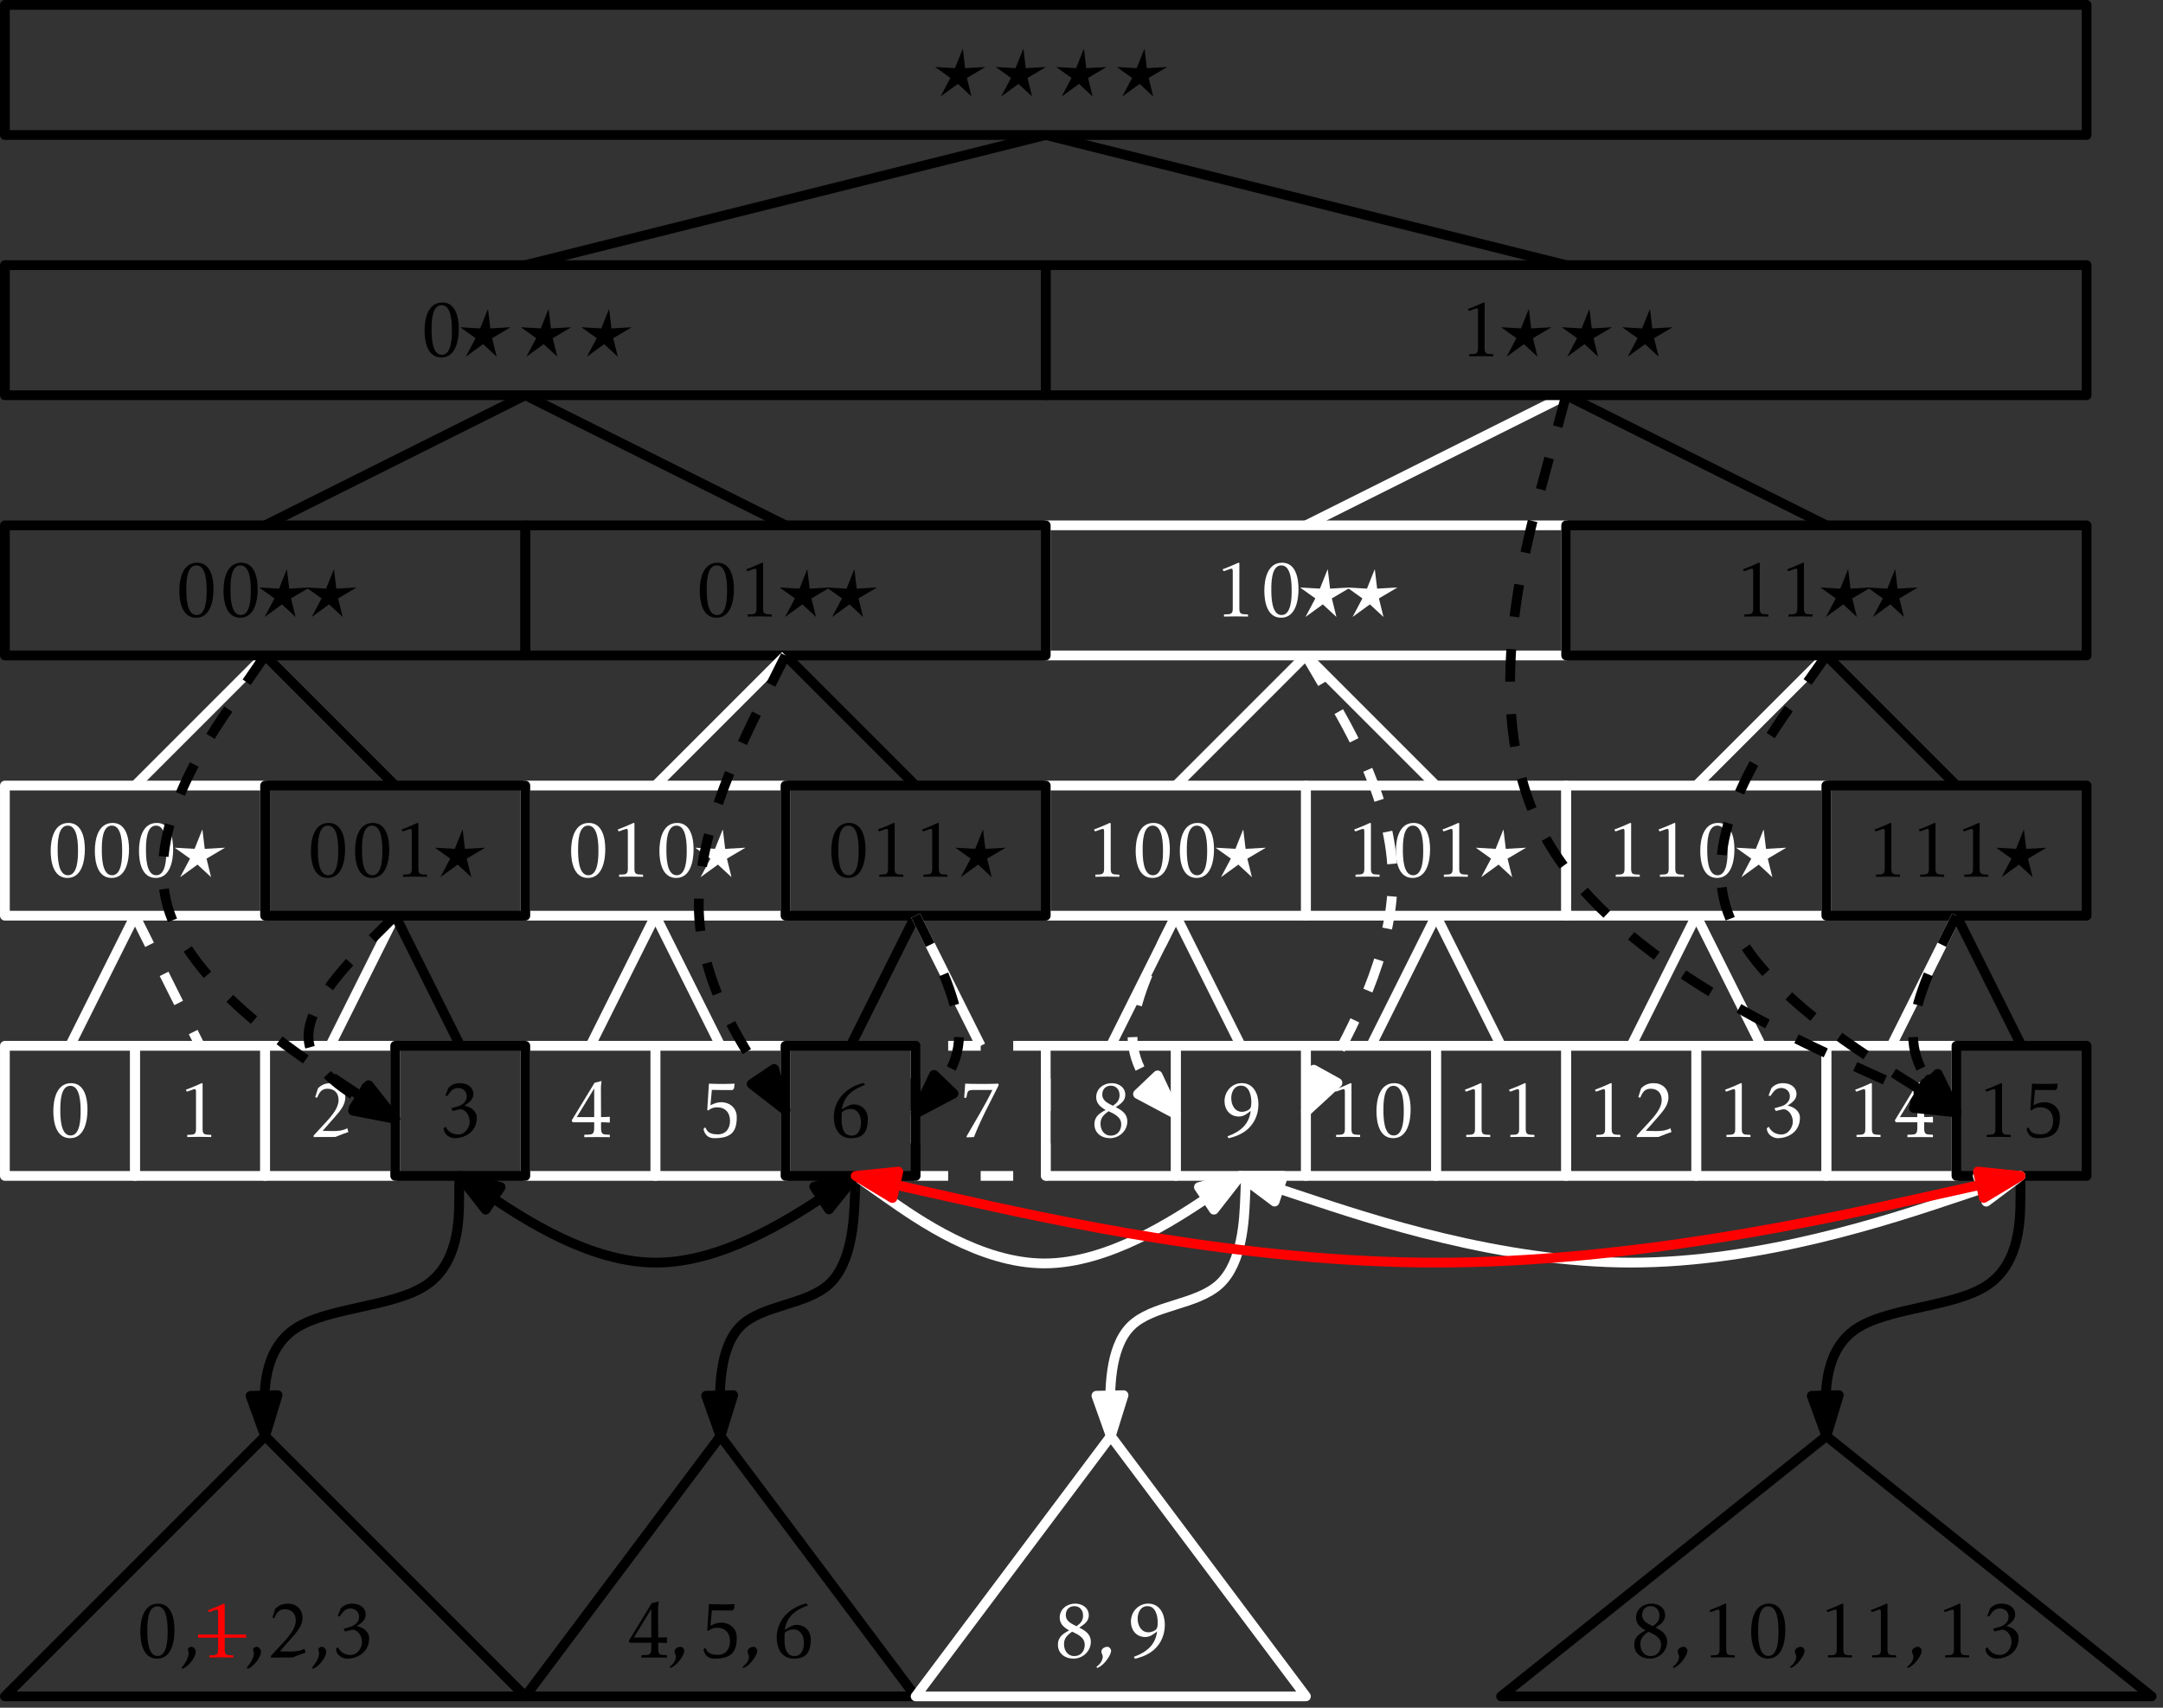 <?xml version="1.0" encoding="UTF-8"?>
<svg xmlns="http://www.w3.org/2000/svg" xmlns:xlink="http://www.w3.org/1999/xlink" width="266pt" height="210pt" viewBox="0 0 266 210" version="1.1">
<rect x="0" y="0" width="266" height="210" fill="#333333" stroke="none"/>
<defs>
<g>
<symbol overflow="visible" id="glyph0-0">
<path style="stroke:none;" d=""/>
</symbol>
<symbol overflow="visible" id="glyph0-1">
<path style="stroke:none;" d="M 4.875 -3.375 C 4.875 -4.688 4.547 -6.609 2.859 -6.609 C 1.062 -6.609 0.672 -4.578 0.672 -3.172 C 0.672 -1.828 1 0.156 2.734 0.156 C 4.531 0.156 4.875 -2 4.875 -3.375 Z M 4.031 -3.125 C 4.031 -2.328 4 -0.172 2.797 -0.172 C 1.531 -0.172 1.531 -2.516 1.531 -3.344 C 1.531 -4.172 1.547 -6.281 2.766 -6.281 C 4.031 -6.281 4.031 -3.953 4.031 -3.125 Z M 4.031 -3.125 "/>
</symbol>
<symbol overflow="visible" id="glyph0-2">
<path style="stroke:none;" d="M 4.094 0.016 L 4.094 -0.25 C 3.453 -0.297 3.031 -0.172 3.031 -0.922 L 3.031 -6.547 L 2.953 -6.625 C 1.766 -6.094 2.141 -6.266 0.969 -5.797 L 1.078 -5.578 C 1.312 -5.578 1.828 -5.875 2.094 -5.875 C 2.234 -5.875 2.219 -5.578 2.219 -5.5 L 2.219 -0.922 C 2.219 -0.156 1.766 -0.297 1.141 -0.25 L 1.141 0.016 C 2.125 -0.016 3.109 -0.016 4.094 0.016 Z M 4.094 0.016 "/>
</symbol>
<symbol overflow="visible" id="glyph0-3">
<path style="stroke:none;" d="M 4.953 -0.594 L 4.828 -1.062 C 4.234 -0.75 3.625 -0.719 3.047 -0.719 C 2.609 -0.719 1.797 -0.75 1.797 -0.75 L 3.297 -2.453 C 3.891 -3.156 4.578 -3.875 4.578 -4.859 C 4.578 -5.953 3.797 -6.609 2.75 -6.609 C 2.141 -6.609 1.641 -6.406 1.219 -5.969 L 0.875 -4.891 L 1.109 -4.812 L 1.281 -5.188 C 1.531 -5.672 1.844 -5.922 2.406 -5.922 C 3.266 -5.922 3.75 -5.359 3.75 -4.531 C 3.75 -3.562 2.938 -2.641 2.328 -1.953 L 0.688 -0.172 L 0.688 0.016 C 1.031 0 3.25 0.031 3.375 0 C 4.391 -0.406 4.109 -0.297 4.953 -0.594 Z M 4.953 -0.594 "/>
</symbol>
<symbol overflow="visible" id="glyph0-4">
<path style="stroke:none;" d="M 4.75 -2.328 C 4.766 -3.188 3.984 -3.703 3.234 -3.844 C 3.734 -4.172 4.328 -4.578 4.328 -5.25 C 4.328 -6.172 3.516 -6.609 2.672 -6.609 C 2.109 -6.609 1.641 -6.422 1.25 -6.016 L 0.891 -5.078 L 1.125 -5.031 C 1.469 -5.531 1.766 -6.016 2.453 -6.016 C 3.047 -6.016 3.516 -5.594 3.516 -5 C 3.516 -4.328 2.953 -3.875 2.359 -3.734 L 1.609 -3.516 L 1.781 -3.188 L 2.562 -3.375 C 3.219 -3.531 3.828 -2.797 3.875 -1.953 C 3.922 -1.312 3.406 -0.297 2.469 -0.297 C 2.141 -0.297 1.359 -0.375 0.906 -1.25 L 0.672 -1.047 C 0.734 -0.188 1.547 0.156 2.016 0.156 C 3.312 0.156 4.734 -0.625 4.75 -2.328 Z M 4.75 -2.328 "/>
</symbol>
<symbol overflow="visible" id="glyph0-5">
<path style="stroke:none;" d="M 4.719 -2.438 C 4.719 -3.547 3.875 -4.266 2.781 -4.266 C 2.328 -4.266 1.891 -4.094 1.484 -3.891 L 1.656 -5.781 C 2.516 -5.75 3.359 -5.766 4.219 -5.766 C 4.234 -5.766 4.391 -5.984 4.391 -5.984 L 4.453 -6.547 C 3.406 -6.5 2.328 -6.5 1.297 -6.547 L 1.094 -3.344 L 1.188 -3.234 C 1.516 -3.5 1.859 -3.641 2.281 -3.641 C 3.312 -3.641 3.891 -2.984 3.891 -1.969 C 3.891 -1.031 3.375 -0.312 2.391 -0.312 C 1.234 -0.312 1.062 -0.75 0.844 -1.188 L 0.625 -0.969 C 0.828 0 1.5 0.156 1.938 0.156 C 4.016 0.172 4.734 -0.625 4.719 -2.438 Z M 4.719 -2.438 "/>
</symbol>
<symbol overflow="visible" id="glyph0-6">
<path style="stroke:none;" d="M 4.844 -2.141 C 4.875 -3.188 4.172 -4 3.078 -4 C 2.625 -4 2.016 -3.609 1.641 -3.375 C 1.859 -4.969 2.922 -5.828 4.5 -6.391 L 4.297 -6.641 C 3.75 -6.484 3.203 -6.297 2.719 -5.984 C 1.422 -5.203 0.656 -3.938 0.656 -2.406 C 0.656 -1.141 1.25 0.125 2.688 0.156 C 4.266 0.188 4.812 -0.594 4.844 -2.141 Z M 4 -1.781 C 4 -1.047 3.734 -0.156 2.844 -0.156 C 1.609 -0.156 1.547 -1.641 1.641 -3.016 C 1.906 -3.297 2.328 -3.438 2.719 -3.438 C 3.625 -3.438 4 -2.578 4 -1.781 Z M 4 -1.781 "/>
</symbol>
<symbol overflow="visible" id="glyph0-7">
<path style="stroke:none;" d="M 4.922 -6.344 L 4.891 -6.547 C 3.547 -6.5 2.156 -6.5 0.812 -6.547 L 0.688 -4.812 L 0.953 -4.812 C 1.109 -5.406 0.984 -5.766 1.719 -5.766 L 4.156 -5.766 C 3.203 -3.781 2.047 -1.953 0.969 -0.047 L 1.031 0.062 L 1.891 0.016 C 2.312 -1.062 2.797 -2.109 3.312 -3.156 Z M 4.922 -6.344 "/>
</symbol>
<symbol overflow="visible" id="glyph0-8">
<path style="stroke:none;" d="M 4.75 -1.906 C 4.75 -2.844 4.094 -3.266 3.328 -3.656 C 3.891 -4.031 4.5 -4.406 4.5 -5.172 C 4.5 -6.109 3.672 -6.609 2.828 -6.609 C 1.828 -6.609 0.922 -5.938 0.922 -4.891 C 0.922 -4.109 1.453 -3.672 2.078 -3.312 C 1.328 -2.906 0.703 -2.5 0.703 -1.562 C 0.703 -0.469 1.578 0.156 2.609 0.156 C 3.766 0.156 4.75 -0.75 4.75 -1.906 Z M 3.797 -5.141 C 3.797 -4.516 3.484 -4.172 2.984 -3.828 C 2.375 -4.141 1.672 -4.422 1.672 -5.219 C 1.672 -5.844 2.078 -6.297 2.719 -6.297 C 3.391 -6.297 3.797 -5.797 3.797 -5.141 Z M 4 -1.531 C 4 -0.781 3.516 -0.156 2.734 -0.156 C 1.891 -0.156 1.453 -0.844 1.453 -1.625 C 1.453 -2.344 1.828 -2.719 2.453 -3.156 C 3.156 -2.812 4 -2.469 4 -1.531 Z M 4 -1.531 "/>
</symbol>
<symbol overflow="visible" id="glyph0-9">
<path style="stroke:none;" d="M 4.875 -4 C 4.875 -5.281 4.281 -6.609 2.828 -6.609 C 1.609 -6.609 0.703 -5.594 0.703 -4.391 C 0.703 -3.344 1.375 -2.5 2.469 -2.5 C 3.078 -2.5 3.469 -2.844 3.922 -3.188 C 3.719 -1.531 2.656 -0.641 1.062 -0.062 L 1.203 0.172 C 1.828 0.016 2.422 -0.172 2.969 -0.516 C 4.203 -1.266 4.875 -2.578 4.875 -4 Z M 4 -4.281 C 4 -4.109 3.984 -3.719 3.891 -3.562 C 3.734 -3.266 3.203 -3.078 2.875 -3.078 C 1.938 -3.078 1.531 -3.953 1.531 -4.766 C 1.531 -5.5 1.891 -6.297 2.734 -6.297 C 3.75 -6.297 4 -5.078 4 -4.281 Z M 4 -4.281 "/>
</symbol>
<symbol overflow="visible" id="glyph0-10">
<path style="stroke:none;" d="M 2.062 -0.719 C 2.062 -0.984 1.781 -1.312 1.516 -1.312 C 1.344 -1.312 1 -1.094 1.094 -0.891 C 1.469 -0.156 0.562 0.984 0.312 1.25 L 0.438 1.406 C 1.141 1.141 2.062 0.016 2.062 -0.719 Z M 2.062 -0.719 "/>
</symbol>
<symbol overflow="visible" id="glyph1-0">
<path style="stroke:none;" d=""/>
</symbol>
<symbol overflow="visible" id="glyph1-1">
<path style="stroke:none;" d="M 5.109 0.031 L 5.109 -0.266 C 4.359 -0.312 4.031 -0.203 4.031 -1.062 L 4.031 -1.797 C 4.031 -1.797 4.75 -1.797 5.109 -1.766 L 5.109 -2.469 C 4.719 -2.438 4.031 -2.438 4.031 -2.438 L 4.016 -5.984 C 4.016 -6.578 4.016 -5.984 4.094 -6.875 L 3.234 -6.656 L 0.422 -2.031 L 0.531 -1.797 L 3.188 -1.797 L 3.188 -1.062 C 3.188 -0.141 2.75 -0.312 1.969 -0.266 L 1.969 0.031 C 3.016 0.016 4.062 0.016 5.109 0.031 Z M 3.188 -2.438 L 1.047 -2.438 L 3.188 -5.953 Z M 3.188 -2.438 "/>
</symbol>
<symbol overflow="visible" id="glyph1-2">
<path style="stroke:none;" d="M 4.094 0.016 L 4.094 -0.25 C 3.453 -0.297 3.031 -0.172 3.031 -0.922 L 3.031 -6.547 L 2.953 -6.625 C 1.766 -6.094 2.141 -6.266 0.969 -5.797 L 1.078 -5.578 C 1.312 -5.578 1.828 -5.875 2.094 -5.875 C 2.234 -5.875 2.219 -5.578 2.219 -5.5 L 2.219 -0.922 C 2.219 -0.156 1.766 -0.297 1.141 -0.25 L 1.141 0.016 C 2.125 -0.016 3.109 -0.016 4.094 0.016 Z M 4.094 0.016 "/>
</symbol>
<symbol overflow="visible" id="glyph2-0">
<path style="stroke:none;" d=""/>
</symbol>
<symbol overflow="visible" id="glyph2-1">
<path style="stroke:none;" d="M 5.797 -3.547 L 5.797 -3.562 L 3.328 -3.422 L 3.047 -5.766 L 3.016 -5.766 L 2.078 -3.422 L -0.344 -3.562 L -0.344 -3.547 L 1.516 -2.219 L 0.312 0.047 L 0.328 0.047 L 2.438 -1.484 L 4.109 0.062 L 3.547 -2.219 Z M 5.797 -3.547 "/>
</symbol>
<symbol overflow="visible" id="glyph2-2">
<path style="stroke:none;" d="M 1.797 -0.656 C 1.891 -1.031 1.562 -1.297 1.375 -1.297 C 1.047 -1.297 0.672 -1.109 0.625 -0.781 C 0.562 -0.453 0.891 -0.344 0.75 0.172 C 0.656 0.562 0.406 0.875 0.016 1.156 L 0.094 1.312 C 0.781 1.094 1.625 0.031 1.797 -0.656 Z M 1.797 -0.656 "/>
</symbol>
<symbol overflow="visible" id="glyph3-0">
<path style="stroke:none;" d=""/>
</symbol>
<symbol overflow="visible" id="glyph3-1">
<path style="stroke:none;" d="M 5.797 -3.547 L 5.797 -3.562 L 3.328 -3.422 L 3.047 -5.766 L 3.016 -5.766 L 2.078 -3.422 L -0.344 -3.562 L -0.344 -3.547 L 1.516 -2.219 L 0.312 0.047 L 0.328 0.047 L 2.438 -1.484 L 4.109 0.062 L 3.547 -2.219 Z M 5.797 -3.547 "/>
</symbol>
<symbol overflow="visible" id="glyph4-0">
<path style="stroke:none;" d=""/>
</symbol>
<symbol overflow="visible" id="glyph4-1">
<path style="stroke:none;" d="M 5.797 -3.547 L 5.797 -3.562 L 3.328 -3.422 L 3.047 -5.766 L 3.016 -5.766 L 2.078 -3.422 L -0.344 -3.562 L -0.344 -3.547 L 1.516 -2.219 L 0.312 0.047 L 0.328 0.047 L 2.438 -1.484 L 4.109 0.062 L 3.547 -2.219 Z M 5.797 -3.547 "/>
</symbol>
<symbol overflow="visible" id="glyph5-0">
<path style="stroke:none;" d=""/>
</symbol>
<symbol overflow="visible" id="glyph5-1">
<path style="stroke:none;" d="M 5.797 -3.547 L 5.797 -3.562 L 3.328 -3.422 L 3.047 -5.766 L 3.016 -5.766 L 2.078 -3.422 L -0.344 -3.562 L -0.344 -3.547 L 1.516 -2.219 L 0.312 0.047 L 0.328 0.047 L 2.438 -1.484 L 4.109 0.062 L 3.547 -2.219 Z M 5.797 -3.547 "/>
</symbol>
<symbol overflow="visible" id="glyph6-0">
<path style="stroke:none;" d=""/>
</symbol>
<symbol overflow="visible" id="glyph6-1">
<path style="stroke:none;" d="M 4.094 0.016 L 4.094 -0.25 C 3.453 -0.297 3.031 -0.172 3.031 -0.922 L 3.031 -6.547 L 2.953 -6.625 C 1.766 -6.094 2.141 -6.266 0.969 -5.797 L 1.078 -5.578 C 1.312 -5.578 1.828 -5.875 2.094 -5.875 C 2.234 -5.875 2.219 -5.578 2.219 -5.5 L 2.219 -0.922 C 2.219 -0.156 1.766 -0.297 1.141 -0.25 L 1.141 0.016 C 2.125 -0.016 3.109 -0.016 4.094 0.016 Z M 4.094 0.016 "/>
</symbol>
<symbol overflow="visible" id="glyph7-0">
<path style="stroke:none;" d=""/>
</symbol>
<symbol overflow="visible" id="glyph7-1">
<path style="stroke:none;" d="M 2.062 -0.719 C 2.062 -0.984 1.781 -1.312 1.516 -1.312 C 1.344 -1.312 1 -1.094 1.094 -0.891 C 1.469 -0.156 0.562 0.984 0.312 1.25 L 0.438 1.406 C 1.141 1.141 2.062 0.016 2.062 -0.719 Z M 2.062 -0.719 "/>
</symbol>
<symbol overflow="visible" id="glyph7-2">
<path style="stroke:none;" d="M 4.953 -0.594 L 4.828 -1.062 C 4.234 -0.75 3.625 -0.719 3.047 -0.719 C 2.609 -0.719 1.797 -0.75 1.797 -0.75 L 3.297 -2.453 C 3.891 -3.156 4.578 -3.875 4.578 -4.859 C 4.578 -5.953 3.797 -6.609 2.75 -6.609 C 2.141 -6.609 1.641 -6.406 1.219 -5.969 L 0.875 -4.891 L 1.109 -4.812 L 1.281 -5.188 C 1.531 -5.672 1.844 -5.922 2.406 -5.922 C 3.266 -5.922 3.75 -5.359 3.75 -4.531 C 3.75 -3.562 2.938 -2.641 2.328 -1.953 L 0.688 -0.172 L 0.688 0.016 C 1.031 0 3.25 0.031 3.375 0 C 4.391 -0.406 4.109 -0.297 4.953 -0.594 Z M 4.953 -0.594 "/>
</symbol>
<symbol overflow="visible" id="glyph7-3">
<path style="stroke:none;" d="M 4.75 -2.328 C 4.766 -3.188 3.984 -3.703 3.234 -3.844 C 3.734 -4.172 4.328 -4.578 4.328 -5.25 C 4.328 -6.172 3.516 -6.609 2.672 -6.609 C 2.109 -6.609 1.641 -6.422 1.25 -6.016 L 0.891 -5.078 L 1.125 -5.031 C 1.469 -5.531 1.766 -6.016 2.453 -6.016 C 3.047 -6.016 3.516 -5.594 3.516 -5 C 3.516 -4.328 2.953 -3.875 2.359 -3.734 L 1.609 -3.516 L 1.781 -3.188 L 2.562 -3.375 C 3.219 -3.531 3.828 -2.797 3.875 -1.953 C 3.922 -1.312 3.406 -0.297 2.469 -0.297 C 2.141 -0.297 1.359 -0.375 0.906 -1.25 L 0.672 -1.047 C 0.734 -0.188 1.547 0.156 2.016 0.156 C 3.312 0.156 4.734 -0.625 4.75 -2.328 Z M 4.75 -2.328 "/>
</symbol>
<symbol overflow="visible" id="glyph8-0">
<path style="stroke:none;" d=""/>
</symbol>
<symbol overflow="visible" id="glyph8-1">
<path style="stroke:none;" d="M 4.094 0.016 L 4.094 -0.25 C 3.453 -0.297 3.031 -0.172 3.031 -0.922 L 3.031 -6.547 L 2.953 -6.625 C 1.766 -6.094 2.141 -6.266 0.969 -5.797 L 1.078 -5.578 C 1.312 -5.578 1.828 -5.875 2.094 -5.875 C 2.234 -5.875 2.219 -5.578 2.219 -5.5 L 2.219 -0.922 C 2.219 -0.156 1.766 -0.297 1.141 -0.25 L 1.141 0.016 C 2.125 -0.016 3.109 -0.016 4.094 0.016 Z M 4.094 0.016 "/>
</symbol>
<symbol overflow="visible" id="glyph8-2">
<path style="stroke:none;" d="M 4.875 -3.375 C 4.875 -4.688 4.547 -6.609 2.859 -6.609 C 1.062 -6.609 0.672 -4.578 0.672 -3.172 C 0.672 -1.828 1 0.156 2.734 0.156 C 4.531 0.156 4.875 -2 4.875 -3.375 Z M 4.031 -3.125 C 4.031 -2.328 4 -0.172 2.797 -0.172 C 1.531 -0.172 1.531 -2.516 1.531 -3.344 C 1.531 -4.172 1.547 -6.281 2.766 -6.281 C 4.031 -6.281 4.031 -3.953 4.031 -3.125 Z M 4.031 -3.125 "/>
</symbol>
<symbol overflow="visible" id="glyph8-3">
<path style="stroke:none;" d="M 4.875 -4 C 4.875 -5.281 4.281 -6.609 2.828 -6.609 C 1.609 -6.609 0.703 -5.594 0.703 -4.391 C 0.703 -3.344 1.375 -2.5 2.469 -2.5 C 3.078 -2.5 3.469 -2.844 3.922 -3.188 C 3.719 -1.531 2.656 -0.641 1.062 -0.062 L 1.203 0.172 C 1.828 0.016 2.422 -0.172 2.969 -0.516 C 4.203 -1.266 4.875 -2.578 4.875 -4 Z M 4 -4.281 C 4 -4.109 3.984 -3.719 3.891 -3.562 C 3.734 -3.266 3.203 -3.078 2.875 -3.078 C 1.938 -3.078 1.531 -3.953 1.531 -4.766 C 1.531 -5.5 1.891 -6.297 2.734 -6.297 C 3.75 -6.297 4 -5.078 4 -4.281 Z M 4 -4.281 "/>
</symbol>
<symbol overflow="visible" id="glyph9-0">
<path style="stroke:none;" d=""/>
</symbol>
<symbol overflow="visible" id="glyph9-1">
<path style="stroke:none;" d="M 1.797 -0.656 C 1.891 -1.031 1.562 -1.297 1.375 -1.297 C 1.047 -1.297 0.672 -1.109 0.625 -0.781 C 0.562 -0.453 0.891 -0.344 0.75 0.172 C 0.656 0.562 0.406 0.875 0.016 1.156 L 0.094 1.312 C 0.781 1.094 1.625 0.031 1.797 -0.656 Z M 1.797 -0.656 "/>
</symbol>
<symbol overflow="visible" id="glyph10-0">
<path style="stroke:none;" d=""/>
</symbol>
<symbol overflow="visible" id="glyph10-1">
<path style="stroke:none;" d="M 4.094 0.016 L 4.094 -0.25 C 3.453 -0.297 3.031 -0.172 3.031 -0.922 L 3.031 -6.547 L 2.953 -6.625 C 1.766 -6.094 2.141 -6.266 0.969 -5.797 L 1.078 -5.578 C 1.312 -5.578 1.828 -5.875 2.094 -5.875 C 2.234 -5.875 2.219 -5.578 2.219 -5.5 L 2.219 -0.922 C 2.219 -0.156 1.766 -0.297 1.141 -0.25 L 1.141 0.016 C 2.125 -0.016 3.109 -0.016 4.094 0.016 Z M 4.094 0.016 "/>
</symbol>
<symbol overflow="visible" id="glyph11-0">
<path style="stroke:none;" d=""/>
</symbol>
<symbol overflow="visible" id="glyph11-1">
<path style="stroke:none;" d="M 1.797 -0.656 C 1.891 -1.031 1.562 -1.297 1.375 -1.297 C 1.047 -1.297 0.672 -1.109 0.625 -0.781 C 0.562 -0.453 0.891 -0.344 0.75 0.172 C 0.656 0.562 0.406 0.875 0.016 1.156 L 0.094 1.312 C 0.781 1.094 1.625 0.031 1.797 -0.656 Z M 1.797 -0.656 "/>
</symbol>
<symbol overflow="visible" id="glyph12-0">
<path style="stroke:none;" d=""/>
</symbol>
<symbol overflow="visible" id="glyph12-1">
<path style="stroke:none;" d="M 4.094 0.016 L 4.094 -0.25 C 3.453 -0.297 3.031 -0.172 3.031 -0.922 L 3.031 -6.547 L 2.953 -6.625 C 1.766 -6.094 2.141 -6.266 0.969 -5.797 L 1.078 -5.578 C 1.312 -5.578 1.828 -5.875 2.094 -5.875 C 2.234 -5.875 2.219 -5.578 2.219 -5.5 L 2.219 -0.922 C 2.219 -0.156 1.766 -0.297 1.141 -0.25 L 1.141 0.016 C 2.125 -0.016 3.109 -0.016 4.094 0.016 Z M 4.094 0.016 "/>
</symbol>
<symbol overflow="visible" id="glyph12-2">
<path style="stroke:none;" d="M 4.75 -2.328 C 4.766 -3.188 3.984 -3.703 3.234 -3.844 C 3.734 -4.172 4.328 -4.578 4.328 -5.25 C 4.328 -6.172 3.516 -6.609 2.672 -6.609 C 2.109 -6.609 1.641 -6.422 1.25 -6.016 L 0.891 -5.078 L 1.125 -5.031 C 1.469 -5.531 1.766 -6.016 2.453 -6.016 C 3.047 -6.016 3.516 -5.594 3.516 -5 C 3.516 -4.328 2.953 -3.875 2.359 -3.734 L 1.609 -3.516 L 1.781 -3.188 L 2.562 -3.375 C 3.219 -3.531 3.828 -2.797 3.875 -1.953 C 3.922 -1.312 3.406 -0.297 2.469 -0.297 C 2.141 -0.297 1.359 -0.375 0.906 -1.25 L 0.672 -1.047 C 0.734 -0.188 1.547 0.156 2.016 0.156 C 3.312 0.156 4.734 -0.625 4.75 -2.328 Z M 4.75 -2.328 "/>
</symbol>
<symbol overflow="visible" id="glyph13-0">
<path style="stroke:none;" d=""/>
</symbol>
<symbol overflow="visible" id="glyph13-1">
<path style="stroke:none;" d="M 5.109 0.031 L 5.109 -0.266 C 4.359 -0.312 4.031 -0.203 4.031 -1.062 L 4.031 -1.797 C 4.031 -1.797 4.75 -1.797 5.109 -1.766 L 5.109 -2.469 C 4.719 -2.438 4.031 -2.438 4.031 -2.438 L 4.016 -5.984 C 4.016 -6.578 4.016 -5.984 4.094 -6.875 L 3.234 -6.656 L 0.422 -2.031 L 0.531 -1.797 L 3.188 -1.797 L 3.188 -1.062 C 3.188 -0.141 2.75 -0.312 1.969 -0.266 L 1.969 0.031 C 3.016 0.016 4.062 0.016 5.109 0.031 Z M 3.188 -2.438 L 1.047 -2.438 L 3.188 -5.953 Z M 3.188 -2.438 "/>
</symbol>
<symbol overflow="visible" id="glyph14-0">
<path style="stroke:none;" d=""/>
</symbol>
<symbol overflow="visible" id="glyph14-1">
<path style="stroke:none;" d="M 1.797 -0.656 C 1.891 -1.031 1.562 -1.297 1.375 -1.297 C 1.047 -1.297 0.672 -1.109 0.625 -0.781 C 0.562 -0.453 0.891 -0.344 0.75 0.172 C 0.656 0.562 0.406 0.875 0.016 1.156 L 0.094 1.312 C 0.781 1.094 1.625 0.031 1.797 -0.656 Z M 1.797 -0.656 "/>
</symbol>
<symbol overflow="visible" id="glyph15-0">
<path style="stroke:none;" d=""/>
</symbol>
<symbol overflow="visible" id="glyph15-1">
<path style="stroke:none;" d="M 4.719 -2.438 C 4.719 -3.547 3.875 -4.266 2.781 -4.266 C 2.328 -4.266 1.891 -4.094 1.484 -3.891 L 1.656 -5.781 C 2.516 -5.75 3.359 -5.766 4.219 -5.766 C 4.234 -5.766 4.391 -5.984 4.391 -5.984 L 4.453 -6.547 C 3.406 -6.5 2.328 -6.5 1.297 -6.547 L 1.094 -3.344 L 1.188 -3.234 C 1.516 -3.5 1.859 -3.641 2.281 -3.641 C 3.312 -3.641 3.891 -2.984 3.891 -1.969 C 3.891 -1.031 3.375 -0.312 2.391 -0.312 C 1.234 -0.312 1.062 -0.75 0.844 -1.188 L 0.625 -0.969 C 0.828 0 1.5 0.156 1.938 0.156 C 4.016 0.172 4.734 -0.625 4.719 -2.438 Z M 4.719 -2.438 "/>
</symbol>
<symbol overflow="visible" id="glyph16-0">
<path style="stroke:none;" d=""/>
</symbol>
<symbol overflow="visible" id="glyph16-1">
<path style="stroke:none;" d="M 1.797 -0.656 C 1.891 -1.031 1.562 -1.297 1.375 -1.297 C 1.047 -1.297 0.672 -1.109 0.625 -0.781 C 0.562 -0.453 0.891 -0.344 0.75 0.172 C 0.656 0.562 0.406 0.875 0.016 1.156 L 0.094 1.312 C 0.781 1.094 1.625 0.031 1.797 -0.656 Z M 1.797 -0.656 "/>
</symbol>
<symbol overflow="visible" id="glyph17-0">
<path style="stroke:none;" d=""/>
</symbol>
<symbol overflow="visible" id="glyph17-1">
<path style="stroke:none;" d="M 4.844 -2.141 C 4.875 -3.188 4.172 -4 3.078 -4 C 2.625 -4 2.016 -3.609 1.641 -3.375 C 1.859 -4.969 2.922 -5.828 4.5 -6.391 L 4.297 -6.641 C 3.75 -6.484 3.203 -6.297 2.719 -5.984 C 1.422 -5.203 0.656 -3.938 0.656 -2.406 C 0.656 -1.141 1.25 0.125 2.688 0.156 C 4.266 0.188 4.812 -0.594 4.844 -2.141 Z M 4 -1.781 C 4 -1.047 3.734 -0.156 2.844 -0.156 C 1.609 -0.156 1.547 -1.641 1.641 -3.016 C 1.906 -3.297 2.328 -3.438 2.719 -3.438 C 3.625 -3.438 4 -2.578 4 -1.781 Z M 4 -1.781 "/>
</symbol>
</g>
</defs>
<g id="surface1">
<path style="fill:none;stroke-width:1.2;stroke-linecap:butt;stroke-linejoin:round;stroke:rgb(100%,100%,100%);stroke-opacity:1;stroke-miterlimit:10;" d="M 384.002 239.998 L 384.002 223.998 L 416.002 223.998 L 416.002 239.998 Z M 384.002 239.998 " transform="matrix(1,0,0,-1,-191.4,336.6)"/>
<path style="fill:none;stroke-width:1.2;stroke-linecap:butt;stroke-linejoin:round;stroke:rgb(100%,100%,100%);stroke-opacity:1;stroke-miterlimit:10;" d="M 384.002 287.998 L 352.002 271.998 " transform="matrix(1,0,0,-1,-191.4,336.6)"/>
<path style="fill:none;stroke-width:1.2;stroke-linecap:butt;stroke-linejoin:round;stroke:rgb(100%,100%,100%);stroke-opacity:1;stroke-miterlimit:10;" d="M 352.002 239.998 L 352.002 223.998 L 384.002 223.998 L 384.002 239.998 Z M 352.002 239.998 " transform="matrix(1,0,0,-1,-191.4,336.6)"/>
<path style="fill:none;stroke-width:1.2;stroke-linecap:butt;stroke-linejoin:round;stroke:rgb(100%,100%,100%);stroke-opacity:1;stroke-miterlimit:10;" d="M 320.002 239.998 L 320.002 223.998 L 352.002 223.998 L 352.002 239.998 Z M 320.002 239.998 " transform="matrix(1,0,0,-1,-191.4,336.6)"/>
<path style="fill:none;stroke-width:1.2;stroke-linecap:butt;stroke-linejoin:round;stroke:rgb(100%,100%,100%);stroke-opacity:1;stroke-miterlimit:10;" d="M 320.002 271.998 L 320.002 255.998 L 384.002 255.998 L 384.002 271.998 Z M 320.002 271.998 " transform="matrix(1,0,0,-1,-191.4,336.6)"/>
<g style="fill:rgb(100%,100%,100%);fill-opacity:1;">
  <use xlink:href="#glyph0-1" x="5.885" y="139.805"/>
</g>
<path style="fill:none;stroke-width:1.2;stroke-linecap:butt;stroke-linejoin:round;stroke:rgb(100%,100%,100%);stroke-opacity:1;stroke-miterlimit:10;" d="M 192.002 207.998 L 192.002 191.998 L 208.002 191.998 L 208.002 207.998 Z M 192.002 207.998 " transform="matrix(1,0,0,-1,-191.4,336.6)"/>
<g style="fill:rgb(100%,100%,100%);fill-opacity:1;">
  <use xlink:href="#glyph0-2" x="21.885" y="139.805"/>
</g>
<path style="fill:none;stroke-width:1.2;stroke-linecap:butt;stroke-linejoin:round;stroke:rgb(100%,100%,100%);stroke-opacity:1;stroke-miterlimit:10;" d="M 208.002 207.998 L 208.002 191.998 L 224.002 191.998 L 224.002 207.998 Z M 208.002 207.998 " transform="matrix(1,0,0,-1,-191.4,336.6)"/>
<g style="fill:rgb(100%,100%,100%);fill-opacity:1;">
  <use xlink:href="#glyph0-3" x="37.885" y="139.805"/>
</g>
<path style="fill:none;stroke-width:1.2;stroke-linecap:butt;stroke-linejoin:round;stroke:rgb(100%,100%,100%);stroke-opacity:1;stroke-miterlimit:10;" d="M 224.002 207.998 L 224.002 191.998 L 240.002 191.998 L 240.002 207.998 Z M 224.002 207.998 " transform="matrix(1,0,0,-1,-191.4,336.6)"/>
<g style="fill:rgb(0%,0%,0%);fill-opacity:1;">
  <use xlink:href="#glyph0-4" x="53.885" y="139.805"/>
</g>
<g style="fill:rgb(100%,100%,100%);fill-opacity:1;">
  <use xlink:href="#glyph1-1" x="69.885" y="139.805"/>
</g>
<path style="fill:none;stroke-width:1.2;stroke-linecap:butt;stroke-linejoin:round;stroke:rgb(100%,100%,100%);stroke-opacity:1;stroke-miterlimit:10;" d="M 256.002 207.998 L 256.002 191.998 L 272.002 191.998 L 272.002 207.998 Z M 256.002 207.998 " transform="matrix(1,0,0,-1,-191.4,336.6)"/>
<g style="fill:rgb(100%,100%,100%);fill-opacity:1;">
  <use xlink:href="#glyph0-5" x="85.885" y="139.805"/>
</g>
<path style="fill:none;stroke-width:1.2;stroke-linecap:butt;stroke-linejoin:round;stroke:rgb(100%,100%,100%);stroke-opacity:1;stroke-miterlimit:10;" d="M 272.002 207.998 L 272.002 191.998 L 288.002 191.998 L 288.002 207.998 Z M 272.002 207.998 " transform="matrix(1,0,0,-1,-191.4,336.6)"/>
<g style="fill:rgb(0%,0%,0%);fill-opacity:1;">
  <use xlink:href="#glyph0-6" x="101.885" y="139.805"/>
</g>
<g style="fill:rgb(100%,100%,100%);fill-opacity:1;">
  <use xlink:href="#glyph0-7" x="117.885" y="139.805"/>
</g>
<path style="fill:none;stroke-width:1.2;stroke-linecap:butt;stroke-linejoin:round;stroke:rgb(100%,100%,100%);stroke-opacity:1;stroke-dasharray:4;stroke-miterlimit:10;" d="M 304.002 207.998 L 304.002 191.998 L 320.002 191.998 L 320.002 207.998 Z M 304.002 207.998 " transform="matrix(1,0,0,-1,-191.4,336.6)"/>
<g style="fill:rgb(100%,100%,100%);fill-opacity:1;">
  <use xlink:href="#glyph0-8" x="133.885" y="139.805"/>
</g>
<path style="fill:none;stroke-width:1.2;stroke-linecap:butt;stroke-linejoin:round;stroke:rgb(100%,100%,100%);stroke-opacity:1;stroke-miterlimit:10;" d="M 320.002 207.998 L 320.002 191.998 L 336.002 191.998 L 336.002 207.998 Z M 320.002 207.998 " transform="matrix(1,0,0,-1,-191.4,336.6)"/>
<g style="fill:rgb(100%,100%,100%);fill-opacity:1;">
  <use xlink:href="#glyph0-9" x="149.885" y="139.801"/>
</g>
<g style="fill:rgb(100%,100%,100%);fill-opacity:1;">
  <use xlink:href="#glyph0-2" x="163.171" y="139.805"/>
  <use xlink:href="#glyph0-1" x="168.6" y="139.805"/>
</g>
<path style="fill:none;stroke-width:1.2;stroke-linecap:butt;stroke-linejoin:round;stroke:rgb(100%,100%,100%);stroke-opacity:1;stroke-miterlimit:10;" d="M 352.002 207.998 L 352.002 191.998 L 368.002 191.998 L 368.002 207.998 Z M 352.002 207.998 " transform="matrix(1,0,0,-1,-191.4,336.6)"/>
<g style="fill:rgb(100%,100%,100%);fill-opacity:1;">
  <use xlink:href="#glyph0-2" x="179.171" y="139.805"/>
  <use xlink:href="#glyph0-2" x="184.6" y="139.805"/>
</g>
<path style="fill:none;stroke-width:1.2;stroke-linecap:butt;stroke-linejoin:round;stroke:rgb(100%,100%,100%);stroke-opacity:1;stroke-miterlimit:10;" d="M 368.002 207.998 L 368.002 191.998 L 384.002 191.998 L 384.002 207.998 Z M 368.002 207.998 " transform="matrix(1,0,0,-1,-191.4,336.6)"/>
<g style="fill:rgb(100%,100%,100%);fill-opacity:1;">
  <use xlink:href="#glyph0-2" x="195.171" y="139.805"/>
  <use xlink:href="#glyph0-3" x="200.6" y="139.805"/>
</g>
<g style="fill:rgb(100%,100%,100%);fill-opacity:1;">
  <use xlink:href="#glyph0-2" x="211.171" y="139.805"/>
  <use xlink:href="#glyph0-4" x="216.6" y="139.805"/>
</g>
<g style="fill:rgb(100%,100%,100%);fill-opacity:1;">
  <use xlink:href="#glyph1-2" x="227.171" y="139.805"/>
  <use xlink:href="#glyph1-1" x="232.6" y="139.805"/>
</g>
<path style="fill:none;stroke-width:1.2;stroke-linecap:butt;stroke-linejoin:round;stroke:rgb(100%,100%,100%);stroke-opacity:1;stroke-miterlimit:10;" d="M 416.002 207.998 L 416.002 191.998 L 432.002 191.998 L 432.002 207.998 Z M 416.002 207.998 " transform="matrix(1,0,0,-1,-191.4,336.6)"/>
<g style="fill:rgb(0%,0%,0%);fill-opacity:1;">
  <use xlink:href="#glyph0-2" x="243.171" y="139.805"/>
  <use xlink:href="#glyph0-5" x="248.6" y="139.805"/>
</g>
<path style="fill:none;stroke-width:1.2;stroke-linecap:butt;stroke-linejoin:round;stroke:rgb(0%,0%,0%);stroke-opacity:1;stroke-miterlimit:10;" d="M 432.002 207.998 L 432.002 191.998 L 448.002 191.998 L 448.002 207.998 Z M 432.002 207.998 " transform="matrix(1,0,0,-1,-191.4,336.6)"/>
<path style="fill:none;stroke-width:1.2;stroke-linecap:butt;stroke-linejoin:round;stroke:rgb(100%,100%,100%);stroke-opacity:1;stroke-miterlimit:10;" d="M 192.002 239.998 L 192.002 223.998 L 224.002 223.998 L 224.002 239.998 Z M 192.002 239.998 " transform="matrix(1,0,0,-1,-191.4,336.6)"/>
<path style="fill:none;stroke-width:1.2;stroke-linecap:butt;stroke-linejoin:round;stroke:rgb(100%,100%,100%);stroke-opacity:1;stroke-miterlimit:10;" d="M 256.002 239.998 L 256.002 223.998 L 288.002 223.998 L 288.002 239.998 Z M 256.002 239.998 " transform="matrix(1,0,0,-1,-191.4,336.6)"/>
<path style="fill:none;stroke-width:1.2;stroke-linecap:butt;stroke-linejoin:round;stroke:rgb(0%,0%,0%);stroke-opacity:1;stroke-miterlimit:10;" d="M 288.002 239.998 L 288.002 223.998 L 320.002 223.998 L 320.002 239.998 Z M 288.002 239.998 " transform="matrix(1,0,0,-1,-191.4,336.6)"/>
<path style="fill:none;stroke-width:1.2;stroke-linecap:butt;stroke-linejoin:round;stroke:rgb(0%,0%,0%);stroke-opacity:1;stroke-miterlimit:10;" d="M 416.002 239.998 L 416.002 223.998 L 448.002 223.998 L 448.002 239.998 Z M 416.002 239.998 " transform="matrix(1,0,0,-1,-191.4,336.6)"/>
<path style="fill:none;stroke-width:1.2;stroke-linecap:butt;stroke-linejoin:round;stroke:rgb(0%,0%,0%);stroke-opacity:1;stroke-miterlimit:10;" d="M 256.002 271.998 L 256.002 255.998 L 320.002 255.998 L 320.002 271.998 Z M 256.002 271.998 " transform="matrix(1,0,0,-1,-191.4,336.6)"/>
<path style="fill:none;stroke-width:1.2;stroke-linecap:butt;stroke-linejoin:round;stroke:rgb(0%,0%,0%);stroke-opacity:1;stroke-miterlimit:10;" d="M 192.002 303.998 L 192.002 287.998 L 320.002 287.998 L 320.002 303.998 Z M 192.002 303.998 " transform="matrix(1,0,0,-1,-191.4,336.6)"/>
<path style="fill:none;stroke-width:1.2;stroke-linecap:butt;stroke-linejoin:round;stroke:rgb(0%,0%,0%);stroke-opacity:1;stroke-miterlimit:10;" d="M 320.002 303.998 L 320.002 287.998 L 448.002 287.998 L 448.002 303.998 Z M 320.002 303.998 " transform="matrix(1,0,0,-1,-191.4,336.6)"/>
<path style="fill:none;stroke-width:1.2;stroke-linecap:butt;stroke-linejoin:round;stroke:rgb(0%,0%,0%);stroke-opacity:1;stroke-miterlimit:10;" d="M 192.002 335.998 L 192.002 319.998 L 448.002 319.998 L 448.002 335.998 Z M 192.002 335.998 " transform="matrix(1,0,0,-1,-191.4,336.6)"/>
<path style="fill:none;stroke-width:1.2;stroke-linecap:butt;stroke-linejoin:round;stroke:rgb(100%,100%,100%);stroke-opacity:1;stroke-miterlimit:10;" d="M 208.002 223.998 L 200.002 207.998 " transform="matrix(1,0,0,-1,-191.4,336.6)"/>
<path style="fill:none;stroke-width:1.2;stroke-linecap:butt;stroke-linejoin:round;stroke:rgb(100%,100%,100%);stroke-opacity:1;stroke-dasharray:4;stroke-miterlimit:10;" d="M 208.002 223.998 L 216.002 207.998 " transform="matrix(1,0,0,-1,-191.4,336.6)"/>
<path style="fill:none;stroke-width:1.2;stroke-linecap:butt;stroke-linejoin:round;stroke:rgb(100%,100%,100%);stroke-opacity:1;stroke-miterlimit:10;" d="M 240.002 223.998 L 232.002 207.998 " transform="matrix(1,0,0,-1,-191.4,336.6)"/>
<path style="fill:none;stroke-width:1.2;stroke-linecap:butt;stroke-linejoin:round;stroke:rgb(0%,0%,0%);stroke-opacity:1;stroke-miterlimit:10;" d="M 240.002 223.998 L 248.002 207.998 " transform="matrix(1,0,0,-1,-191.4,336.6)"/>
<path style="fill:none;stroke-width:1.2;stroke-linecap:butt;stroke-linejoin:round;stroke:rgb(100%,100%,100%);stroke-opacity:1;stroke-miterlimit:10;" d="M 272.002 223.998 L 264.002 207.998 " transform="matrix(1,0,0,-1,-191.4,336.6)"/>
<path style="fill:none;stroke-width:1.2;stroke-linecap:butt;stroke-linejoin:round;stroke:rgb(100%,100%,100%);stroke-opacity:1;stroke-miterlimit:10;" d="M 272.002 223.998 L 280.002 207.998 " transform="matrix(1,0,0,-1,-191.4,336.6)"/>
<path style="fill:none;stroke-width:1.2;stroke-linecap:butt;stroke-linejoin:round;stroke:rgb(0%,0%,0%);stroke-opacity:1;stroke-miterlimit:10;" d="M 304.002 223.998 L 296.002 207.998 " transform="matrix(1,0,0,-1,-191.4,336.6)"/>
<path style="fill:none;stroke-width:1.2;stroke-linecap:butt;stroke-linejoin:round;stroke:rgb(100%,100%,100%);stroke-opacity:1;stroke-miterlimit:10;" d="M 304.002 223.998 L 312.002 207.998 " transform="matrix(1,0,0,-1,-191.4,336.6)"/>
<path style="fill:none;stroke-width:1.2;stroke-linecap:butt;stroke-linejoin:round;stroke:rgb(100%,100%,100%);stroke-opacity:1;stroke-miterlimit:10;" d="M 336.002 223.998 L 328.002 207.998 " transform="matrix(1,0,0,-1,-191.4,336.6)"/>
<path style="fill:none;stroke-width:1.2;stroke-linecap:butt;stroke-linejoin:round;stroke:rgb(100%,100%,100%);stroke-opacity:1;stroke-miterlimit:10;" d="M 336.002 223.998 L 344.002 207.998 " transform="matrix(1,0,0,-1,-191.4,336.6)"/>
<path style="fill:none;stroke-width:1.2;stroke-linecap:butt;stroke-linejoin:round;stroke:rgb(100%,100%,100%);stroke-opacity:1;stroke-miterlimit:10;" d="M 368.002 223.998 L 360.002 207.998 " transform="matrix(1,0,0,-1,-191.4,336.6)"/>
<path style="fill:none;stroke-width:1.2;stroke-linecap:butt;stroke-linejoin:round;stroke:rgb(100%,100%,100%);stroke-opacity:1;stroke-miterlimit:10;" d="M 368.002 223.998 L 376.002 207.998 " transform="matrix(1,0,0,-1,-191.4,336.6)"/>
<path style="fill:none;stroke-width:1.2;stroke-linecap:butt;stroke-linejoin:round;stroke:rgb(100%,100%,100%);stroke-opacity:1;stroke-miterlimit:10;" d="M 400.002 223.998 L 392.002 207.998 " transform="matrix(1,0,0,-1,-191.4,336.6)"/>
<path style="fill:none;stroke-width:1.2;stroke-linecap:butt;stroke-linejoin:round;stroke:rgb(100%,100%,100%);stroke-opacity:1;stroke-miterlimit:10;" d="M 400.002 223.998 L 408.002 207.998 " transform="matrix(1,0,0,-1,-191.4,336.6)"/>
<path style="fill:none;stroke-width:1.2;stroke-linecap:butt;stroke-linejoin:round;stroke:rgb(100%,100%,100%);stroke-opacity:1;stroke-miterlimit:10;" d="M 432.002 223.998 L 424.002 207.998 " transform="matrix(1,0,0,-1,-191.4,336.6)"/>
<path style="fill:none;stroke-width:1.2;stroke-linecap:butt;stroke-linejoin:round;stroke:rgb(0%,0%,0%);stroke-opacity:1;stroke-miterlimit:10;" d="M 432.002 223.998 L 440.002 207.998 " transform="matrix(1,0,0,-1,-191.4,336.6)"/>
<path style="fill:none;stroke-width:1.2;stroke-linecap:butt;stroke-linejoin:round;stroke:rgb(100%,100%,100%);stroke-opacity:1;stroke-miterlimit:10;" d="M 224.002 255.998 L 208.002 239.998 " transform="matrix(1,0,0,-1,-191.4,336.6)"/>
<path style="fill:none;stroke-width:1.2;stroke-linecap:butt;stroke-linejoin:round;stroke:rgb(0%,0%,0%);stroke-opacity:1;stroke-miterlimit:10;" d="M 224.002 255.998 L 240.002 239.998 " transform="matrix(1,0,0,-1,-191.4,336.6)"/>
<path style="fill:none;stroke-width:1.2;stroke-linecap:butt;stroke-linejoin:round;stroke:rgb(100%,100%,100%);stroke-opacity:1;stroke-miterlimit:10;" d="M 288.002 255.998 L 272.002 239.998 " transform="matrix(1,0,0,-1,-191.4,336.6)"/>
<path style="fill:none;stroke-width:1.2;stroke-linecap:butt;stroke-linejoin:round;stroke:rgb(0%,0%,0%);stroke-opacity:1;stroke-miterlimit:10;" d="M 288.002 255.998 L 304.002 239.998 " transform="matrix(1,0,0,-1,-191.4,336.6)"/>
<path style="fill:none;stroke-width:1.2;stroke-linecap:butt;stroke-linejoin:round;stroke:rgb(100%,100%,100%);stroke-opacity:1;stroke-miterlimit:10;" d="M 352.002 255.998 L 336.002 239.998 " transform="matrix(1,0,0,-1,-191.4,336.6)"/>
<path style="fill:none;stroke-width:1.2;stroke-linecap:butt;stroke-linejoin:round;stroke:rgb(100%,100%,100%);stroke-opacity:1;stroke-miterlimit:10;" d="M 352.002 255.998 L 368.002 239.998 " transform="matrix(1,0,0,-1,-191.4,336.6)"/>
<path style="fill:none;stroke-width:1.2;stroke-linecap:butt;stroke-linejoin:round;stroke:rgb(100%,100%,100%);stroke-opacity:1;stroke-miterlimit:10;" d="M 416.002 255.998 L 400.002 239.998 " transform="matrix(1,0,0,-1,-191.4,336.6)"/>
<path style="fill:none;stroke-width:1.2;stroke-linecap:butt;stroke-linejoin:round;stroke:rgb(0%,0%,0%);stroke-opacity:1;stroke-miterlimit:10;" d="M 416.002 255.998 L 432.002 239.998 " transform="matrix(1,0,0,-1,-191.4,336.6)"/>
<path style="fill:none;stroke-width:1.2;stroke-linecap:butt;stroke-linejoin:round;stroke:rgb(0%,0%,0%);stroke-opacity:1;stroke-miterlimit:10;" d="M 256.002 287.998 L 224.002 271.998 " transform="matrix(1,0,0,-1,-191.4,336.6)"/>
<path style="fill:none;stroke-width:1.2;stroke-linecap:butt;stroke-linejoin:round;stroke:rgb(0%,0%,0%);stroke-opacity:1;stroke-miterlimit:10;" d="M 256.002 287.998 L 288.002 271.998 " transform="matrix(1,0,0,-1,-191.4,336.6)"/>
<path style="fill:none;stroke-width:1.2;stroke-linecap:butt;stroke-linejoin:round;stroke:rgb(0%,0%,0%);stroke-opacity:1;stroke-miterlimit:10;" d="M 384.002 287.998 L 416.002 271.998 " transform="matrix(1,0,0,-1,-191.4,336.6)"/>
<path style="fill:none;stroke-width:1.2;stroke-linecap:butt;stroke-linejoin:round;stroke:rgb(0%,0%,0%);stroke-opacity:1;stroke-miterlimit:10;" d="M 320.002 319.998 L 384.002 303.998 " transform="matrix(1,0,0,-1,-191.4,336.6)"/>
<path style="fill:none;stroke-width:1.2;stroke-linecap:butt;stroke-linejoin:round;stroke:rgb(0%,0%,0%);stroke-opacity:1;stroke-miterlimit:10;" d="M 320.002 319.998 L 256.002 303.998 " transform="matrix(1,0,0,-1,-191.4,336.6)"/>
<g style="fill:rgb(0%,0%,0%);fill-opacity:1;">
  <use xlink:href="#glyph0-1" x="51.542" y="43.805"/>
</g>
<g style="fill:rgb(0%,0%,0%);fill-opacity:1;">
  <use xlink:href="#glyph2-1" x="56.972" y="43.805"/>
  <use xlink:href="#glyph2-1" x="64.425" y="43.805"/>
  <use xlink:href="#glyph2-1" x="71.867" y="43.805"/>
</g>
<g style="fill:rgb(0%,0%,0%);fill-opacity:1;">
  <use xlink:href="#glyph0-2" x="179.542" y="43.805"/>
</g>
<g style="fill:rgb(0%,0%,0%);fill-opacity:1;">
  <use xlink:href="#glyph2-1" x="184.972" y="43.805"/>
  <use xlink:href="#glyph2-1" x="192.425" y="43.805"/>
  <use xlink:href="#glyph2-1" x="199.867" y="43.805"/>
</g>
<g style="fill:rgb(0%,0%,0%);fill-opacity:1;">
  <use xlink:href="#glyph3-1" x="115.362" y="11.803"/>
  <use xlink:href="#glyph3-1" x="122.815" y="11.803"/>
  <use xlink:href="#glyph3-1" x="130.257" y="11.803"/>
  <use xlink:href="#glyph3-1" x="137.709" y="11.803"/>
</g>
<g style="fill:rgb(0%,0%,0%);fill-opacity:1;">
  <use xlink:href="#glyph0-1" x="21.382" y="75.805"/>
  <use xlink:href="#glyph0-1" x="26.812" y="75.805"/>
</g>
<g style="fill:rgb(0%,0%,0%);fill-opacity:1;">
  <use xlink:href="#glyph4-1" x="32.241" y="75.805"/>
  <use xlink:href="#glyph4-1" x="38.029" y="75.805"/>
</g>
<g style="fill:rgb(0%,0%,0%);fill-opacity:1;">
  <use xlink:href="#glyph0-1" x="85.382" y="75.805"/>
  <use xlink:href="#glyph0-2" x="90.812" y="75.805"/>
</g>
<g style="fill:rgb(0%,0%,0%);fill-opacity:1;">
  <use xlink:href="#glyph4-1" x="96.241" y="75.805"/>
  <use xlink:href="#glyph4-1" x="102.029" y="75.805"/>
</g>
<g style="fill:rgb(100%,100%,100%);fill-opacity:1;">
  <use xlink:href="#glyph0-2" x="149.382" y="75.805"/>
  <use xlink:href="#glyph0-1" x="154.812" y="75.805"/>
</g>
<g style="fill:rgb(100%,100%,100%);fill-opacity:1;">
  <use xlink:href="#glyph4-1" x="160.241" y="75.805"/>
  <use xlink:href="#glyph4-1" x="166.029" y="75.805"/>
</g>
<g style="fill:rgb(0%,0%,0%);fill-opacity:1;">
  <use xlink:href="#glyph0-2" x="213.382" y="75.805"/>
  <use xlink:href="#glyph0-2" x="218.812" y="75.805"/>
</g>
<g style="fill:rgb(0%,0%,0%);fill-opacity:1;">
  <use xlink:href="#glyph4-1" x="224.241" y="75.805"/>
  <use xlink:href="#glyph4-1" x="230.029" y="75.805"/>
</g>
<g style="fill:rgb(100%,100%,100%);fill-opacity:1;">
  <use xlink:href="#glyph0-1" x="5.561" y="107.805"/>
  <use xlink:href="#glyph0-1" x="10.991" y="107.805"/>
  <use xlink:href="#glyph0-1" x="16.421" y="107.805"/>
</g>
<g style="fill:rgb(100%,100%,100%);fill-opacity:1;">
  <use xlink:href="#glyph5-1" x="21.851" y="107.805"/>
</g>
<g style="fill:rgb(0%,0%,0%);fill-opacity:1;">
  <use xlink:href="#glyph0-1" x="37.562" y="107.805"/>
  <use xlink:href="#glyph0-1" x="42.991" y="107.805"/>
  <use xlink:href="#glyph0-2" x="48.421" y="107.805"/>
</g>
<g style="fill:rgb(0%,0%,0%);fill-opacity:1;">
  <use xlink:href="#glyph5-1" x="53.85" y="107.805"/>
</g>
<g style="fill:rgb(100%,100%,100%);fill-opacity:1;">
  <use xlink:href="#glyph0-1" x="69.561" y="107.805"/>
  <use xlink:href="#glyph0-2" x="74.991" y="107.805"/>
  <use xlink:href="#glyph0-1" x="80.421" y="107.805"/>
</g>
<g style="fill:rgb(100%,100%,100%);fill-opacity:1;">
  <use xlink:href="#glyph5-1" x="85.85" y="107.805"/>
</g>
<g style="fill:rgb(0%,0%,0%);fill-opacity:1;">
  <use xlink:href="#glyph0-1" x="101.561" y="107.805"/>
  <use xlink:href="#glyph0-2" x="106.991" y="107.805"/>
  <use xlink:href="#glyph0-2" x="112.421" y="107.805"/>
</g>
<g style="fill:rgb(0%,0%,0%);fill-opacity:1;">
  <use xlink:href="#glyph5-1" x="117.85" y="107.805"/>
</g>
<g style="fill:rgb(100%,100%,100%);fill-opacity:1;">
  <use xlink:href="#glyph0-2" x="133.561" y="107.805"/>
  <use xlink:href="#glyph0-1" x="138.991" y="107.805"/>
  <use xlink:href="#glyph0-1" x="144.421" y="107.805"/>
</g>
<g style="fill:rgb(100%,100%,100%);fill-opacity:1;">
  <use xlink:href="#glyph5-1" x="149.851" y="107.805"/>
</g>
<g style="fill:rgb(100%,100%,100%);fill-opacity:1;">
  <use xlink:href="#glyph0-2" x="165.561" y="107.805"/>
  <use xlink:href="#glyph0-1" x="170.991" y="107.805"/>
  <use xlink:href="#glyph0-2" x="176.421" y="107.805"/>
</g>
<g style="fill:rgb(100%,100%,100%);fill-opacity:1;">
  <use xlink:href="#glyph5-1" x="181.851" y="107.805"/>
</g>
<g style="fill:rgb(100%,100%,100%);fill-opacity:1;">
  <use xlink:href="#glyph0-2" x="197.561" y="107.805"/>
  <use xlink:href="#glyph0-2" x="202.991" y="107.805"/>
  <use xlink:href="#glyph0-1" x="208.421" y="107.805"/>
</g>
<g style="fill:rgb(100%,100%,100%);fill-opacity:1;">
  <use xlink:href="#glyph5-1" x="213.851" y="107.805"/>
</g>
<g style="fill:rgb(0%,0%,0%);fill-opacity:1;">
  <use xlink:href="#glyph0-2" x="229.561" y="107.805"/>
  <use xlink:href="#glyph0-2" x="234.991" y="107.805"/>
  <use xlink:href="#glyph0-2" x="240.421" y="107.805"/>
</g>
<g style="fill:rgb(0%,0%,0%);fill-opacity:1;">
  <use xlink:href="#glyph5-1" x="245.851" y="107.805"/>
</g>
<path style="fill:none;stroke-width:1.2;stroke-linecap:butt;stroke-linejoin:round;stroke:rgb(100%,100%,100%);stroke-opacity:1;stroke-miterlimit:10;" d="M 384.002 207.998 L 384.002 191.998 L 400.002 191.998 L 400.002 207.998 Z M 384.002 207.998 " transform="matrix(1,0,0,-1,-191.4,336.6)"/>
<path style="fill:none;stroke-width:1.2;stroke-linecap:butt;stroke-linejoin:round;stroke:rgb(100%,100%,100%);stroke-opacity:1;stroke-miterlimit:10;" d="M 400.002 207.998 L 400.002 191.998 L 416.002 191.998 L 416.002 207.998 Z M 400.002 207.998 " transform="matrix(1,0,0,-1,-191.4,336.6)"/>
<path style="fill:none;stroke-width:1.2;stroke-linecap:butt;stroke-linejoin:round;stroke:rgb(0%,0%,0%);stroke-opacity:1;stroke-miterlimit:10;" d="M 224.002 239.998 L 224.002 223.998 L 256.002 223.998 L 256.002 239.998 Z M 224.002 239.998 " transform="matrix(1,0,0,-1,-191.4,336.6)"/>
<path style="fill:none;stroke-width:1.2;stroke-linecap:butt;stroke-linejoin:round;stroke:rgb(0%,0%,0%);stroke-opacity:1;stroke-miterlimit:10;" d="M 192.002 271.998 L 192.002 255.998 L 256.002 255.998 L 256.002 271.998 Z M 192.002 271.998 " transform="matrix(1,0,0,-1,-191.4,336.6)"/>
<path style="fill:none;stroke-width:1.2;stroke-linecap:butt;stroke-linejoin:round;stroke:rgb(0%,0%,0%);stroke-opacity:1;stroke-miterlimit:10;" d="M 384.002 271.998 L 384.002 255.998 L 448.002 255.998 L 448.002 271.998 Z M 384.002 271.998 " transform="matrix(1,0,0,-1,-191.4,336.6)"/>
<path style="fill:none;stroke-width:1.2;stroke-linecap:butt;stroke-linejoin:round;stroke:rgb(0%,0%,0%);stroke-opacity:1;stroke-dasharray:4;stroke-miterlimit:10;" d="M 224.002 255.998 C 224.002 255.998 224.002 255.998 220.334 250.666 C 216.67 245.334 209.338 234.666 212.005 225.17 C 214.673 215.67 227.338 207.342 233.67 203.178 C 240.002 199.014 240.002 199.014 240.002 199.014 " transform="matrix(1,0,0,-1,-191.4,336.6)"/>
<path style="fill-rule:evenodd;fill:rgb(0%,0%,0%);fill-opacity:1;stroke-width:1.2;stroke-linecap:butt;stroke-linejoin:round;stroke:rgb(0%,0%,0%);stroke-opacity:1;stroke-miterlimit:10;" d="M 240.002 199.014 L 236.736 203.155 L 234.908 200.373 Z M 240.002 199.014 " transform="matrix(1,0,0,-1,-191.4,336.6)"/>
<path style="fill:none;stroke-width:1.2;stroke-linecap:butt;stroke-linejoin:round;stroke:rgb(100%,100%,100%);stroke-opacity:1;stroke-dasharray:4;stroke-miterlimit:10;" d="M 352.002 255.998 C 352.002 255.998 352.002 255.998 354.666 251.463 C 357.334 246.928 362.666 237.862 362.666 228.506 C 362.666 219.151 357.334 209.514 354.666 204.694 C 352.002 199.877 352.002 199.877 352.002 199.877 " transform="matrix(1,0,0,-1,-191.4,336.6)"/>
<path style="fill-rule:evenodd;fill:rgb(100%,100%,100%);fill-opacity:1;stroke-width:1.2;stroke-linecap:butt;stroke-linejoin:round;stroke:rgb(100%,100%,100%);stroke-opacity:1;stroke-miterlimit:10;" d="M 352.002 199.877 L 355.877 203.444 L 352.962 205.057 Z M 352.002 199.877 " transform="matrix(1,0,0,-1,-191.4,336.6)"/>
<path style="fill:none;stroke-width:1.2;stroke-linecap:butt;stroke-linejoin:round;stroke:rgb(0%,0%,0%);stroke-opacity:1;stroke-dasharray:4;stroke-miterlimit:10;" d="M 240.002 223.998 C 240.002 223.998 240.002 223.998 237.334 221.334 C 234.666 218.666 229.334 213.334 229.334 209.17 C 229.334 205.006 234.666 202.01 237.334 200.514 C 240.002 199.014 240.002 199.014 240.002 199.014 " transform="matrix(1,0,0,-1,-191.4,336.6)"/>
<path style="fill-rule:evenodd;fill:rgb(0%,0%,0%);fill-opacity:1;stroke-width:1.2;stroke-linecap:butt;stroke-linejoin:round;stroke:rgb(0%,0%,0%);stroke-opacity:1;stroke-miterlimit:10;" d="M 240.002 199.014 L 236.455 202.916 L 234.826 200.014 Z M 240.002 199.014 " transform="matrix(1,0,0,-1,-191.4,336.6)"/>
<path style="fill:none;stroke-width:1.2;stroke-linecap:butt;stroke-linejoin:round;stroke:rgb(100%,100%,100%);stroke-opacity:1;stroke-dasharray:4;stroke-miterlimit:10;" d="M 336.002 223.998 C 336.002 223.998 336.002 223.998 334.666 221.334 C 333.334 218.666 330.666 213.334 330.666 209.264 C 330.666 205.198 333.334 202.393 334.666 200.991 C 336.002 199.588 336.002 199.588 336.002 199.588 " transform="matrix(1,0,0,-1,-191.4,336.6)"/>
<path style="fill-rule:evenodd;fill:rgb(100%,100%,100%);fill-opacity:1;stroke-width:1.2;stroke-linecap:butt;stroke-linejoin:round;stroke:rgb(100%,100%,100%);stroke-opacity:1;stroke-miterlimit:10;" d="M 336.002 199.588 L 333.759 204.358 L 331.349 202.065 Z M 336.002 199.588 " transform="matrix(1,0,0,-1,-191.4,336.6)"/>
<path style="fill:none;stroke-width:1.2;stroke-linecap:butt;stroke-linejoin:round;stroke:rgb(0%,0%,0%);stroke-opacity:1;stroke-dasharray:4;stroke-miterlimit:10;" d="M 416.002 255.998 C 416.002 255.998 416.002 255.998 412.228 250.666 C 408.459 245.334 400.916 234.666 403.584 225.299 C 406.252 215.936 419.127 207.87 425.564 203.838 C 432.002 199.803 432.002 199.803 432.002 199.803 " transform="matrix(1,0,0,-1,-191.4,336.6)"/>
<path style="fill-rule:evenodd;fill:rgb(0%,0%,0%);fill-opacity:1;stroke-width:1.2;stroke-linecap:butt;stroke-linejoin:round;stroke:rgb(0%,0%,0%);stroke-opacity:1;stroke-miterlimit:10;" d="M 432.002 199.803 L 428.646 203.87 L 426.88 201.049 Z M 432.002 199.803 " transform="matrix(1,0,0,-1,-191.4,336.6)"/>
<path style="fill:none;stroke-width:1.2;stroke-linecap:butt;stroke-linejoin:round;stroke:rgb(0%,0%,0%);stroke-opacity:1;stroke-dasharray:4;stroke-miterlimit:10;" d="M 432.002 223.998 C 432.002 223.998 432.002 223.998 430.666 221.334 C 429.334 218.666 426.666 213.334 426.666 209.299 C 426.666 205.268 429.334 202.537 430.666 201.17 C 432.002 199.803 432.002 199.803 432.002 199.803 " transform="matrix(1,0,0,-1,-191.4,336.6)"/>
<path style="fill-rule:evenodd;fill:rgb(0%,0%,0%);fill-opacity:1;stroke-width:1.2;stroke-linecap:butt;stroke-linejoin:round;stroke:rgb(0%,0%,0%);stroke-opacity:1;stroke-miterlimit:10;" d="M 432.002 199.803 L 429.697 204.545 L 427.314 202.221 Z M 432.002 199.803 " transform="matrix(1,0,0,-1,-191.4,336.6)"/>
<path style="fill:none;stroke-width:1.2;stroke-linecap:butt;stroke-linejoin:round;stroke:rgb(0%,0%,0%);stroke-opacity:1;stroke-miterlimit:10;" d="M 224.002 159.998 L 192.002 127.998 L 256.002 127.998 Z M 224.002 159.998 " transform="matrix(1,0,0,-1,-191.4,336.6)"/>
<g style="fill:rgb(0%,0%,0%);fill-opacity:1;">
  <use xlink:href="#glyph0-1" x="16.585" y="203.81"/>
  <use xlink:href="#glyph0-10" x="22.015" y="203.81"/>
</g>
<path style="fill:none;stroke-width:0.398;stroke-linecap:butt;stroke-linejoin:miter;stroke:rgb(100%,0%,0%);stroke-opacity:1;stroke-miterlimit:10;" d="M -0.002 -0 L 5.908 -0 " transform="matrix(1,0,0,-1,24.365,201.195)"/>
<g style="fill:rgb(100%,0%,0%);fill-opacity:1;">
  <use xlink:href="#glyph6-1" x="24.605" y="203.81"/>
</g>
<g style="fill:rgb(0%,0%,0%);fill-opacity:1;">
  <use xlink:href="#glyph7-1" x="30.035" y="203.81"/>
  <use xlink:href="#glyph7-2" x="32.625" y="203.81"/>
  <use xlink:href="#glyph7-1" x="38.055" y="203.81"/>
  <use xlink:href="#glyph7-3" x="40.645" y="203.81"/>
</g>
<path style="fill:none;stroke-width:1.2;stroke-linecap:butt;stroke-linejoin:round;stroke:rgb(0%,0%,0%);stroke-opacity:1;stroke-miterlimit:10;" d="M 416.002 159.998 L 376.002 127.998 L 456.002 127.998 Z M 416.002 159.998 " transform="matrix(1,0,0,-1,-191.4,336.6)"/>
<g style="fill:rgb(0%,0%,0%);fill-opacity:1;">
  <use xlink:href="#glyph0-8" x="200.274" y="203.805"/>
</g>
<g style="fill:rgb(0%,0%,0%);fill-opacity:1;">
  <use xlink:href="#glyph2-2" x="205.704" y="203.805"/>
</g>
<g style="fill:rgb(0%,0%,0%);fill-opacity:1;">
  <use xlink:href="#glyph8-1" x="209.251" y="203.805"/>
  <use xlink:href="#glyph8-2" x="214.681" y="203.805"/>
</g>
<g style="fill:rgb(0%,0%,0%);fill-opacity:1;">
  <use xlink:href="#glyph9-1" x="220.112" y="203.805"/>
</g>
<g style="fill:rgb(0%,0%,0%);fill-opacity:1;">
  <use xlink:href="#glyph10-1" x="223.659" y="203.805"/>
  <use xlink:href="#glyph10-1" x="229.088" y="203.805"/>
</g>
<g style="fill:rgb(0%,0%,0%);fill-opacity:1;">
  <use xlink:href="#glyph11-1" x="234.518" y="203.805"/>
</g>
<g style="fill:rgb(0%,0%,0%);fill-opacity:1;">
  <use xlink:href="#glyph12-1" x="238.066" y="203.805"/>
  <use xlink:href="#glyph12-2" x="243.496" y="203.805"/>
</g>
<path style="fill:none;stroke-width:1.2;stroke-linecap:butt;stroke-linejoin:round;stroke:rgb(0%,0%,0%);stroke-opacity:1;stroke-miterlimit:10;" d="M 247.88 191.998 C 247.88 191.998 247.88 191.998 247.869 189.307 C 247.853 186.62 247.826 181.237 243.775 178.545 C 239.728 175.854 231.654 175.854 227.689 173.209 C 223.72 170.569 223.861 165.284 223.931 162.643 C 224.002 159.998 224.002 159.998 224.002 159.998 " transform="matrix(1,0,0,-1,-191.4,336.6)"/>
<path style="fill-rule:evenodd;fill:rgb(0%,0%,0%);fill-opacity:1;stroke-width:1.2;stroke-linecap:butt;stroke-linejoin:round;stroke:rgb(0%,0%,0%);stroke-opacity:1;stroke-miterlimit:10;" d="M 224.002 159.998 L 225.533 165.041 L 222.205 164.955 Z M 224.002 159.998 " transform="matrix(1,0,0,-1,-191.4,336.6)"/>
<path style="fill:none;stroke-width:1.2;stroke-linecap:butt;stroke-linejoin:round;stroke:rgb(0%,0%,0%);stroke-opacity:1;stroke-miterlimit:10;" d="M 439.88 191.998 C 439.88 191.998 439.88 191.998 439.869 189.307 C 439.853 186.62 439.826 181.237 435.775 178.545 C 431.728 175.854 423.654 175.854 419.689 173.209 C 415.72 170.569 415.861 165.284 415.931 162.643 C 416.002 159.998 416.002 159.998 416.002 159.998 " transform="matrix(1,0,0,-1,-191.4,336.6)"/>
<path style="fill-rule:evenodd;fill:rgb(0%,0%,0%);fill-opacity:1;stroke-width:1.2;stroke-linecap:butt;stroke-linejoin:round;stroke:rgb(0%,0%,0%);stroke-opacity:1;stroke-miterlimit:10;" d="M 416.002 159.998 L 417.533 165.041 L 414.205 164.955 Z M 416.002 159.998 " transform="matrix(1,0,0,-1,-191.4,336.6)"/>
<path style="fill:none;stroke-width:1.2;stroke-linecap:butt;stroke-linejoin:round;stroke:rgb(100%,100%,100%);stroke-opacity:1;stroke-miterlimit:10;" d="M 343.927 191.998 C 343.927 191.998 343.927 191.998 351.939 189.334 C 359.951 186.666 375.978 181.334 391.97 181.334 C 407.962 181.334 423.92 186.666 431.9 189.334 C 439.88 191.998 439.88 191.998 439.88 191.998 " transform="matrix(1,0,0,-1,-191.4,336.6)"/>
<path style="fill-rule:evenodd;fill:rgb(100%,100%,100%);fill-opacity:1;stroke-width:1.2;stroke-linecap:butt;stroke-linejoin:round;stroke:rgb(100%,100%,100%);stroke-opacity:1;stroke-miterlimit:10;" d="M 439.88 191.998 L 434.611 191.995 L 435.666 188.834 Z M 439.88 191.998 " transform="matrix(1,0,0,-1,-191.4,336.6)"/>
<path style="fill-rule:evenodd;fill:rgb(100%,100%,100%);fill-opacity:1;stroke-width:1.2;stroke-linecap:butt;stroke-linejoin:round;stroke:rgb(100%,100%,100%);stroke-opacity:1;stroke-miterlimit:10;" d="M 343.927 191.998 L 348.146 188.842 L 349.201 192.002 Z M 343.927 191.998 " transform="matrix(1,0,0,-1,-191.4,336.6)"/>
<path style="fill:none;stroke-width:1.2;stroke-linecap:butt;stroke-linejoin:round;stroke:rgb(0%,0%,0%);stroke-opacity:1;stroke-miterlimit:10;" d="M 280.002 159.998 L 256.002 127.998 L 304.002 127.998 Z M 280.002 159.998 " transform="matrix(1,0,0,-1,-191.4,336.6)"/>
<g style="fill:rgb(0%,0%,0%);fill-opacity:1;">
  <use xlink:href="#glyph13-1" x="76.908" y="203.805"/>
</g>
<g style="fill:rgb(0%,0%,0%);fill-opacity:1;">
  <use xlink:href="#glyph14-1" x="82.338" y="203.805"/>
</g>
<g style="fill:rgb(0%,0%,0%);fill-opacity:1;">
  <use xlink:href="#glyph15-1" x="85.885" y="203.805"/>
</g>
<g style="fill:rgb(0%,0%,0%);fill-opacity:1;">
  <use xlink:href="#glyph16-1" x="91.315" y="203.805"/>
</g>
<g style="fill:rgb(0%,0%,0%);fill-opacity:1;">
  <use xlink:href="#glyph17-1" x="94.863" y="203.805"/>
</g>
<path style="fill:none;stroke-width:1.2;stroke-linecap:butt;stroke-linejoin:round;stroke:rgb(100%,100%,100%);stroke-opacity:1;stroke-miterlimit:10;" d="M 328.002 159.998 L 304.002 127.998 L 352.002 127.998 Z M 328.002 159.998 " transform="matrix(1,0,0,-1,-191.4,336.6)"/>
<g style="fill:rgb(100%,100%,100%);fill-opacity:1;">
  <use xlink:href="#glyph0-8" x="129.397" y="203.805"/>
</g>
<g style="fill:rgb(100%,100%,100%);fill-opacity:1;">
  <use xlink:href="#glyph2-2" x="134.827" y="203.805"/>
</g>
<g style="fill:rgb(100%,100%,100%);fill-opacity:1;">
  <use xlink:href="#glyph8-3" x="138.374" y="203.805"/>
</g>
<path style="fill:none;stroke-width:1.2;stroke-linecap:butt;stroke-linejoin:round;stroke:rgb(0%,0%,0%);stroke-opacity:1;stroke-miterlimit:10;" d="M 280.002 159.998 C 280.002 159.998 280.002 159.998 279.947 162.709 C 279.892 165.42 279.787 170.838 282.455 173.506 C 285.119 176.17 290.56 176.084 293.384 178.709 C 296.209 181.334 296.42 186.666 296.525 189.334 C 296.63 191.998 296.63 191.998 296.63 191.998 " transform="matrix(1,0,0,-1,-191.4,336.6)"/>
<path style="fill-rule:evenodd;fill:rgb(0%,0%,0%);fill-opacity:1;stroke-width:1.2;stroke-linecap:butt;stroke-linejoin:round;stroke:rgb(0%,0%,0%);stroke-opacity:1;stroke-miterlimit:10;" d="M 280.002 159.998 L 281.568 165.034 L 278.236 164.967 Z M 280.002 159.998 " transform="matrix(1,0,0,-1,-191.4,336.6)"/>
<path style="fill:none;stroke-width:1.2;stroke-linecap:butt;stroke-linejoin:round;stroke:rgb(100%,100%,100%);stroke-opacity:1;stroke-miterlimit:10;" d="M 328.002 159.998 C 328.002 159.998 328.002 159.998 327.947 162.709 C 327.892 165.42 327.787 170.838 330.455 173.506 C 333.119 176.17 338.56 176.084 341.384 178.709 C 344.209 181.334 344.42 186.666 344.525 189.334 C 344.63 191.998 344.63 191.998 344.63 191.998 " transform="matrix(1,0,0,-1,-191.4,336.6)"/>
<path style="fill-rule:evenodd;fill:rgb(100%,100%,100%);fill-opacity:1;stroke-width:1.2;stroke-linecap:butt;stroke-linejoin:round;stroke:rgb(100%,100%,100%);stroke-opacity:1;stroke-miterlimit:10;" d="M 328.002 159.998 L 329.568 165.034 L 326.236 164.967 Z M 328.002 159.998 " transform="matrix(1,0,0,-1,-191.4,336.6)"/>
<path style="fill:none;stroke-width:1.2;stroke-linecap:butt;stroke-linejoin:round;stroke:rgb(0%,0%,0%);stroke-opacity:1;stroke-dasharray:4;stroke-miterlimit:10;" d="M 288.002 255.998 C 288.002 255.998 288.002 255.998 285.334 250.666 C 282.666 245.334 277.334 234.666 277.334 225.346 C 277.334 216.022 282.666 208.045 285.334 204.057 C 288.002 200.069 288.002 200.069 288.002 200.069 " transform="matrix(1,0,0,-1,-191.4,336.6)"/>
<path style="fill-rule:evenodd;fill:rgb(0%,0%,0%);fill-opacity:1;stroke-width:1.2;stroke-linecap:butt;stroke-linejoin:round;stroke:rgb(0%,0%,0%);stroke-opacity:1;stroke-miterlimit:10;" d="M 288.002 200.069 L 286.607 205.151 L 283.837 203.299 Z M 288.002 200.069 " transform="matrix(1,0,0,-1,-191.4,336.6)"/>
<path style="fill:none;stroke-width:1.2;stroke-linecap:butt;stroke-linejoin:round;stroke:rgb(0%,0%,0%);stroke-opacity:1;stroke-dasharray:4;stroke-miterlimit:10;" d="M 304.002 223.998 C 304.002 223.998 304.002 223.998 305.334 221.334 C 306.666 218.666 309.334 213.334 309.334 209.276 C 309.334 205.221 306.666 202.444 305.334 201.053 C 304.002 199.666 304.002 199.666 304.002 199.666 " transform="matrix(1,0,0,-1,-191.4,336.6)"/>
<path style="fill-rule:evenodd;fill:rgb(0%,0%,0%);fill-opacity:1;stroke-width:1.2;stroke-linecap:butt;stroke-linejoin:round;stroke:rgb(0%,0%,0%);stroke-opacity:1;stroke-miterlimit:10;" d="M 304.002 199.666 L 308.662 202.12 L 306.259 204.424 Z M 304.002 199.666 " transform="matrix(1,0,0,-1,-191.4,336.6)"/>
<path style="fill:none;stroke-width:1.2;stroke-linecap:butt;stroke-linejoin:round;stroke:rgb(0%,0%,0%);stroke-opacity:1;stroke-miterlimit:10;" d="M 240.002 207.998 L 240.002 191.998 L 256.002 191.998 L 256.002 207.998 Z M 240.002 207.998 " transform="matrix(1,0,0,-1,-191.4,336.6)"/>
<path style="fill:none;stroke-width:1.2;stroke-linecap:butt;stroke-linejoin:round;stroke:rgb(100%,100%,100%);stroke-opacity:1;stroke-miterlimit:10;" d="M 296.63 191.998 C 296.63 191.998 296.63 191.998 300.462 189.307 C 304.298 186.62 311.962 181.237 319.845 181.237 C 327.728 181.237 335.83 186.62 339.88 189.307 C 343.927 191.998 343.927 191.998 343.927 191.998 " transform="matrix(1,0,0,-1,-191.4,336.6)"/>
<path style="fill-rule:evenodd;fill:rgb(100%,100%,100%);fill-opacity:1;stroke-width:1.2;stroke-linecap:butt;stroke-linejoin:round;stroke:rgb(100%,100%,100%);stroke-opacity:1;stroke-miterlimit:10;" d="M 343.927 191.998 L 338.841 190.62 L 340.685 187.846 Z M 343.927 191.998 " transform="matrix(1,0,0,-1,-191.4,336.6)"/>
<path style="fill:none;stroke-width:1.2;stroke-linecap:butt;stroke-linejoin:round;stroke:rgb(0%,0%,0%);stroke-opacity:1;stroke-miterlimit:10;" d="M 296.63 191.998 C 296.63 191.998 296.63 191.998 292.525 189.334 C 288.42 186.666 280.209 181.334 272.084 181.334 C 263.962 181.334 255.92 186.666 251.9 189.334 C 247.88 191.998 247.88 191.998 247.88 191.998 " transform="matrix(1,0,0,-1,-191.4,336.6)"/>
<path style="fill-rule:evenodd;fill:rgb(0%,0%,0%);fill-opacity:1;stroke-width:1.2;stroke-linecap:butt;stroke-linejoin:round;stroke:rgb(0%,0%,0%);stroke-opacity:1;stroke-miterlimit:10;" d="M 247.88 191.998 L 251.127 187.85 L 252.97 190.623 Z M 247.88 191.998 " transform="matrix(1,0,0,-1,-191.4,336.6)"/>
<path style="fill-rule:evenodd;fill:rgb(0%,0%,0%);fill-opacity:1;stroke-width:1.2;stroke-linecap:butt;stroke-linejoin:round;stroke:rgb(0%,0%,0%);stroke-opacity:1;stroke-miterlimit:10;" d="M 296.63 191.998 L 291.533 190.674 L 293.345 187.881 Z M 296.63 191.998 " transform="matrix(1,0,0,-1,-191.4,336.6)"/>
<path style="fill:none;stroke-width:1.2;stroke-linecap:butt;stroke-linejoin:round;stroke:rgb(0%,0%,0%);stroke-opacity:1;stroke-dasharray:4;stroke-miterlimit:10;" d="M 384.002 287.998 C 384.002 287.998 384.002 287.998 381.334 278.131 C 378.666 268.264 373.334 248.526 381.334 233.827 C 389.334 219.127 410.666 209.467 421.334 204.635 C 432.002 199.803 432.002 199.803 432.002 199.803 " transform="matrix(1,0,0,-1,-191.4,336.6)"/>
<path style="fill-rule:evenodd;fill:rgb(0%,0%,0%);fill-opacity:1;stroke-width:1.2;stroke-linecap:butt;stroke-linejoin:round;stroke:rgb(0%,0%,0%);stroke-opacity:1;stroke-miterlimit:10;" d="M 432.002 199.803 L 428.13 203.385 L 426.759 200.35 Z M 432.002 199.803 " transform="matrix(1,0,0,-1,-191.4,336.6)"/>
<path style="fill:none;stroke-width:1.2;stroke-linecap:butt;stroke-linejoin:round;stroke:rgb(0%,0%,0%);stroke-opacity:1;stroke-miterlimit:10;" d="M 288.002 207.998 L 288.002 191.998 L 304.002 191.998 L 304.002 207.998 Z M 288.002 207.998 " transform="matrix(1,0,0,-1,-191.4,336.6)"/>
<path style="fill:none;stroke-width:1.2;stroke-linecap:butt;stroke-linejoin:round;stroke:rgb(100%,100%,100%);stroke-opacity:1;stroke-miterlimit:10;" d="M 336.002 207.998 L 336.002 191.998 L 352.002 191.998 L 352.002 207.998 Z M 336.002 207.998 " transform="matrix(1,0,0,-1,-191.4,336.6)"/>
<path style="fill:none;stroke-width:1.2;stroke-linecap:butt;stroke-linejoin:round;stroke:rgb(100%,0%,0%);stroke-opacity:1;stroke-miterlimit:10;" d="M 296.63 191.998 C 296.63 191.998 296.63 191.998 308.525 189.334 C 320.42 186.666 344.209 181.334 368.084 181.334 C 391.962 181.334 415.92 186.666 427.9 189.334 C 439.88 191.998 439.88 191.998 439.88 191.998 " transform="matrix(1,0,0,-1,-191.4,336.6)"/>
<path style="fill-rule:evenodd;fill:rgb(100%,0%,0%);fill-opacity:1;stroke-width:1.2;stroke-linecap:butt;stroke-linejoin:round;stroke:rgb(100%,0%,0%);stroke-opacity:1;stroke-miterlimit:10;" d="M 439.88 191.998 L 434.638 192.537 L 435.365 189.287 Z M 439.88 191.998 " transform="matrix(1,0,0,-1,-191.4,336.6)"/>
<path style="fill-rule:evenodd;fill:rgb(100%,0%,0%);fill-opacity:1;stroke-width:1.2;stroke-linecap:butt;stroke-linejoin:round;stroke:rgb(100%,0%,0%);stroke-opacity:1;stroke-miterlimit:10;" d="M 296.63 191.998 L 301.146 189.28 L 301.873 192.53 Z M 296.63 191.998 " transform="matrix(1,0,0,-1,-191.4,336.6)"/>
</g>
</svg>
